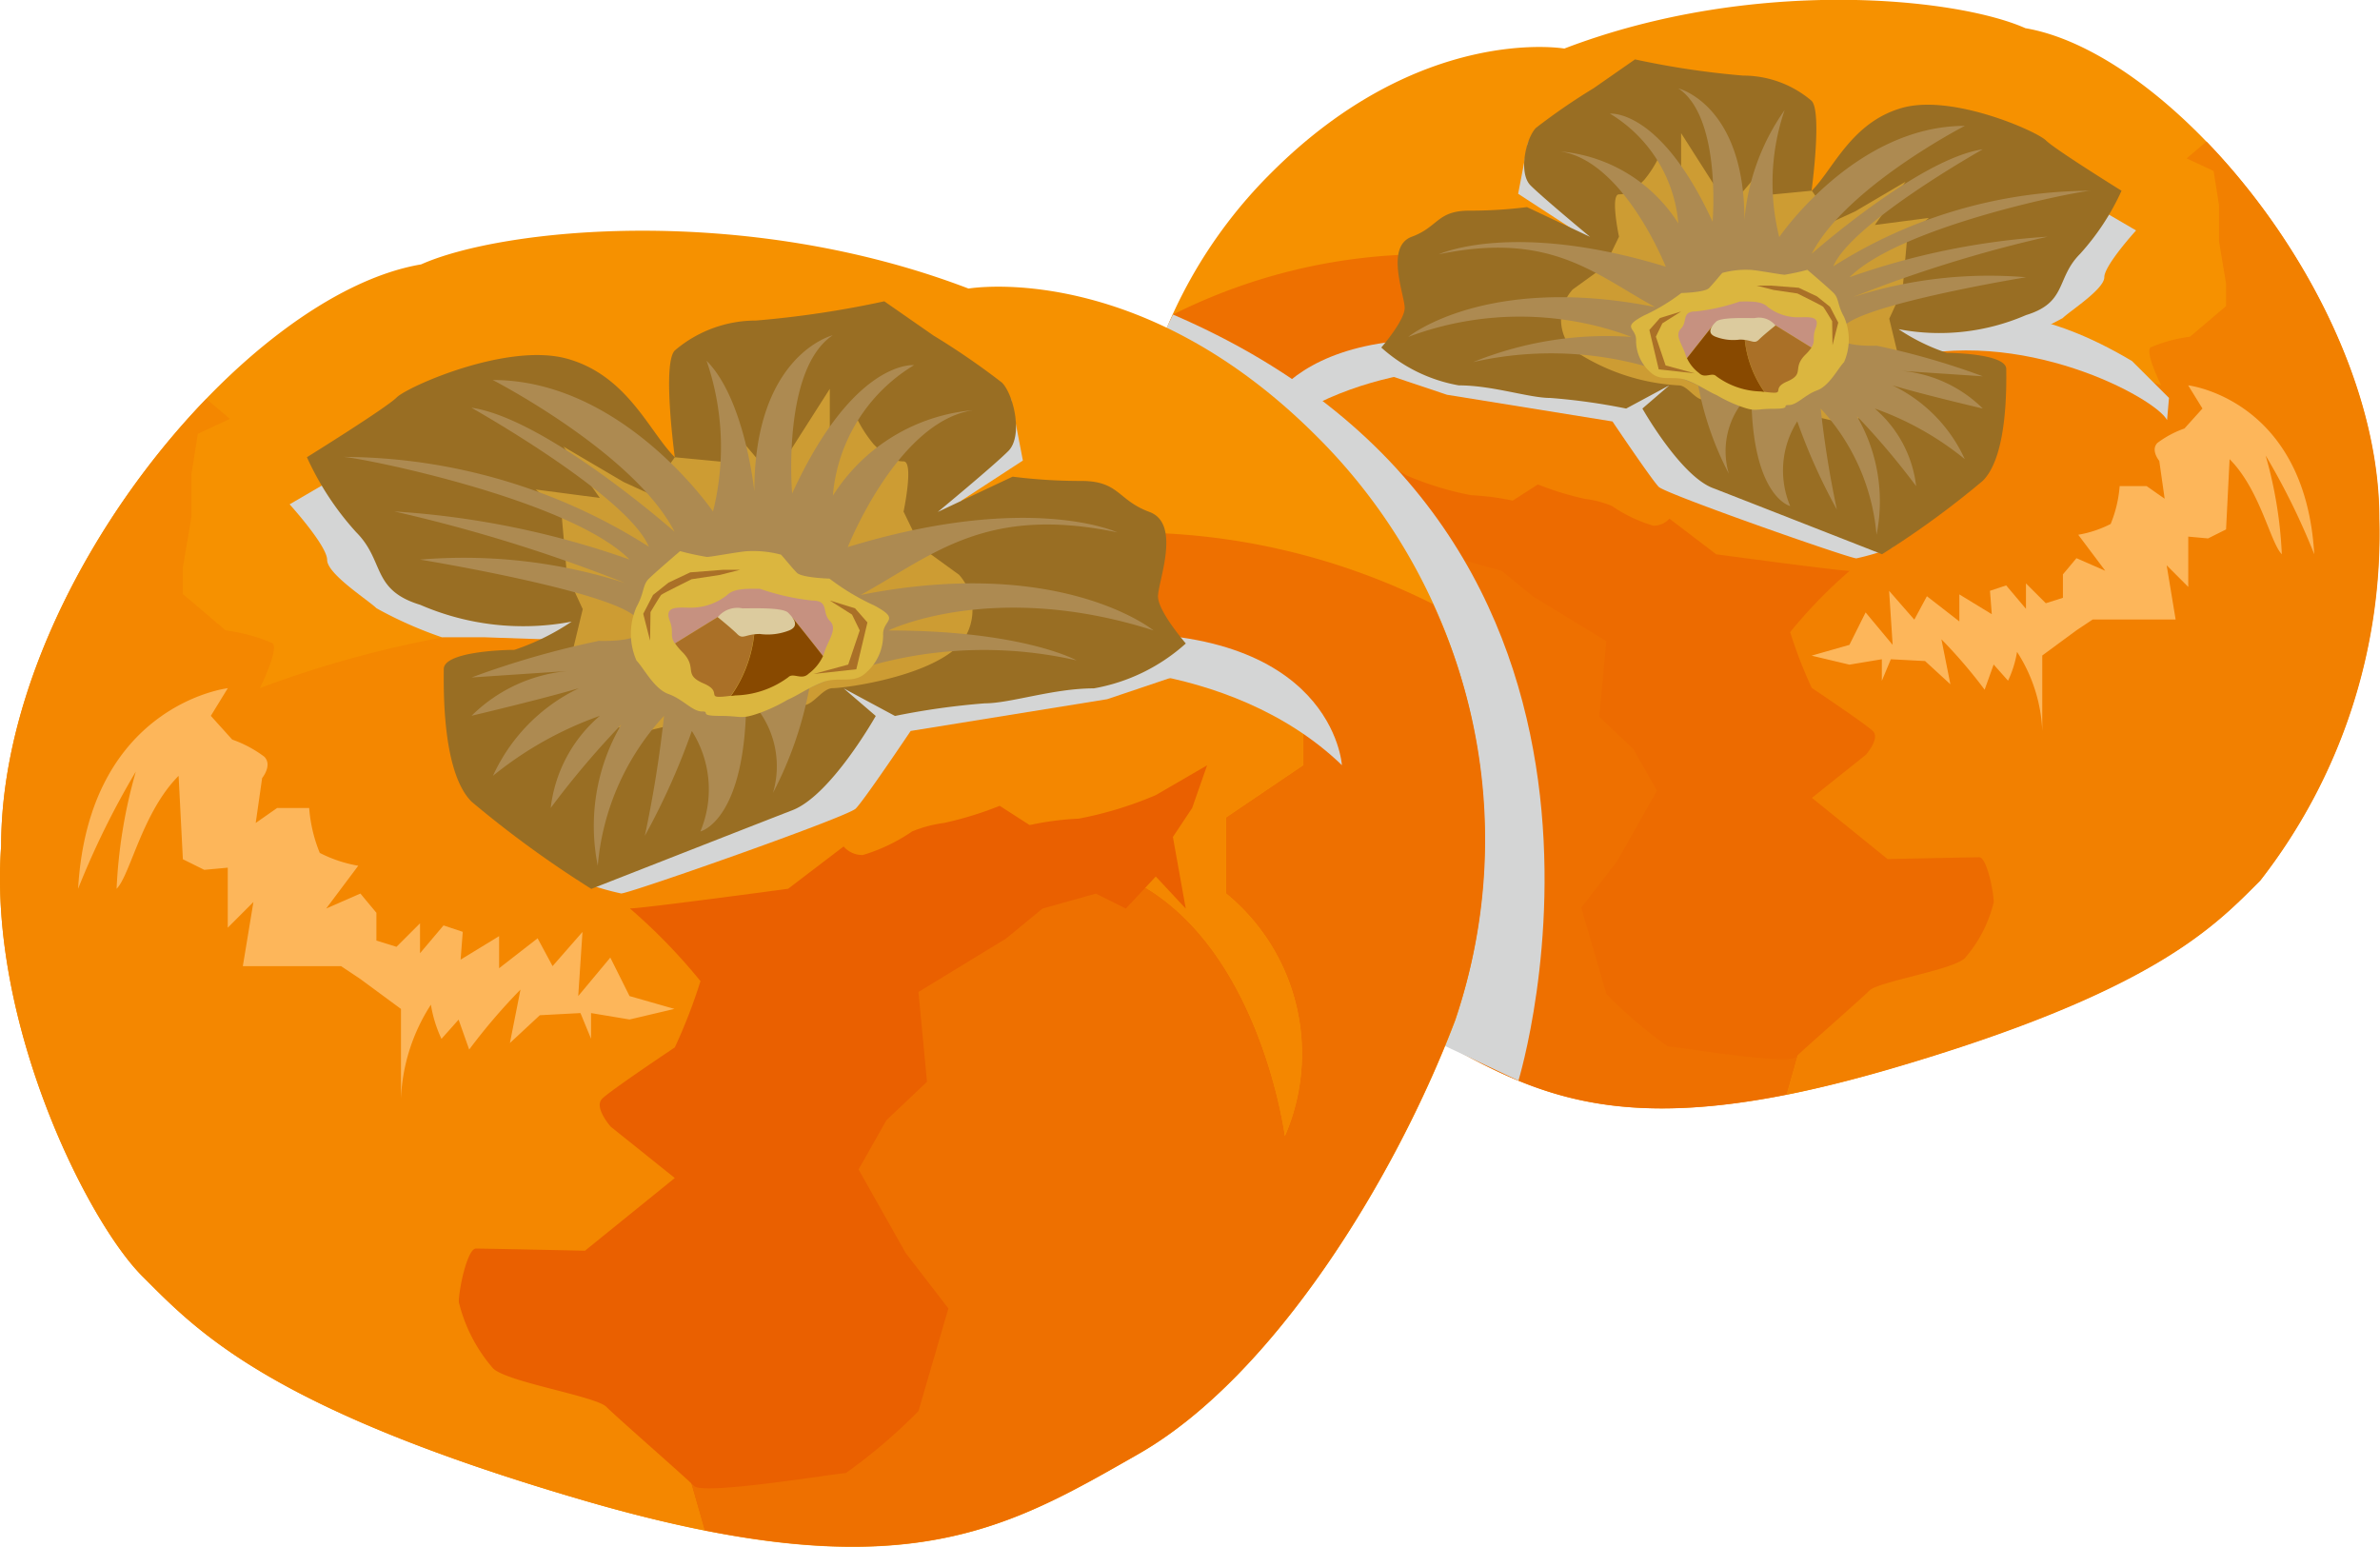 <svg id="グループ_393" data-name="グループ 393" xmlns="http://www.w3.org/2000/svg" xmlns:xlink="http://www.w3.org/1999/xlink" width="67.441" height="43.833" viewBox="0 0 67.441 43.833">
  <defs>
    <clipPath id="clip-path">
      <rect id="長方形_713" data-name="長方形 713" width="67.441" height="43.833" fill="none"/>
    </clipPath>
    <clipPath id="clip-path-3">
      <rect id="長方形_706" data-name="長方形 706" width="7.615" height="3.146" fill="none"/>
    </clipPath>
    <clipPath id="clip-path-4">
      <rect id="長方形_707" data-name="長方形 707" width="7.773" height="2.986" fill="none"/>
    </clipPath>
    <clipPath id="clip-path-5">
      <rect id="長方形_708" data-name="長方形 708" width="21.307" height="12.045" fill="none"/>
    </clipPath>
    <clipPath id="clip-path-6">
      <rect id="長方形_709" data-name="長方形 709" width="11.251" height="21.709" fill="none"/>
    </clipPath>
    <clipPath id="clip-path-7">
      <rect id="長方形_710" data-name="長方形 710" width="9.041" height="3.735" fill="none"/>
    </clipPath>
    <clipPath id="clip-path-8">
      <rect id="長方形_711" data-name="長方形 711" width="25.297" height="14.301" fill="none"/>
    </clipPath>
  </defs>
  <g id="グループ_176" data-name="グループ 176" clip-path="url(#clip-path)">
    <g id="グループ_175" data-name="グループ 175">
      <g id="グループ_174" data-name="グループ 174" clip-path="url(#clip-path)">
        <path id="パス_1075" data-name="パス 1075" d="M175.433,14.675C175.426,8.55,169.6,1.514,165.413.8c-1.94-.865-7.708-1.471-13.065.577,0,0-4.084-.71-8.315,3.531a13.574,13.574,0,0,0-3.3,13.937c1.434,3.775,4.349,8.518,7.566,10.352s5.669,3.311,13.22,1.107,9.258-4.068,10.558-5.371a15.988,15.988,0,0,0,3.356-10.263" transform="translate(-108.02 -0.001)" fill="#f69100"/>
        <path id="パス_1076" data-name="パス 1076" d="M141.267,33.237a16.064,16.064,0,0,1,7.251-1.709l-.033.442.2,2.139-1.765.374-2.553,1.781v.817l1.842,1.247v1.815a4.939,4.939,0,0,0-1.408,5.791s.709-5.494,4.589-6.454,8.352,8.169,8.352,8.169l1.613,5.245-.7,2.451c-5.389,1.07-7.595-.246-10.365-1.829-3.215-1.837-6.125-6.584-7.554-10.361a13.315,13.315,0,0,1,.531-9.917" transform="translate(-108.027 -24.324)" fill="#ee7000"/>
        <path id="パス_1077" data-name="パス 1077" d="M172.429,36.867s-4.472-9.13-8.352-8.169-4.589,6.454-4.589,6.454a4.939,4.939,0,0,1,1.408-5.791V27.546L159.054,26.3v-.817l2.553-1.781,1.765-.374-.2-2.139.033-.442c.554-.01,1.123,0,1.711.04l2.705-.046,1.072-1.281,8.013-.765,1.225,1.888-2.5,2.246a25.675,25.675,0,0,1,8.523,1.633s-.459-.919-.306-1.072a4.162,4.162,0,0,1,1.123-.306l1.021-.868v-.638l-.2-1.2V19.358l-.153-.97-.765-.357.563-.477c2.681,2.776,4.9,6.9,4.9,10.684A15.988,15.988,0,0,1,186.759,38.5c-1.3,1.3-3.011,3.164-10.565,5.359-1.045.3-1.989.534-2.854.706l.7-2.451Z" transform="translate(-122.713 -13.543)" fill="#f28000"/>
        <g id="グループ_158" data-name="グループ 158" transform="translate(35.414 9.61)" style="mix-blend-mode: multiply;isolation: isolate">
          <g id="グループ_157" data-name="グループ 157">
            <g id="グループ_156" data-name="グループ 156" clip-path="url(#clip-path-3)">
              <path id="パス_1078" data-name="パス 1078" d="M162.612,43.086c-.55-.4-4.942-.461-7.614,2.119,0,0,.2-3.409,5.951-3.13l1.418.433Z" transform="translate(-154.998 -42.058)" fill="#d4d5d5"/>
            </g>
          </g>
        </g>
        <g id="グループ_161" data-name="グループ 161" transform="translate(53.688 8.918)" style="mix-blend-mode: multiply;isolation: isolate">
          <g id="グループ_160" data-name="グループ 160">
            <g id="グループ_159" data-name="グループ 159" clip-path="url(#clip-path-4)">
              <path id="パス_1079" data-name="パス 1079" d="M242.693,42.019c-.3-.613-4.15-2.723-7.719-1.7,0,0,1.776-2.917,6.724.024l1.05,1.047Z" transform="translate(-234.974 -39.032)" fill="#d4d5d5"/>
            </g>
          </g>
        </g>
        <g id="グループ_164" data-name="グループ 164" transform="translate(39.222 3.773)" style="mix-blend-mode: multiply;isolation: isolate">
          <g id="グループ_163" data-name="グループ 163">
            <g id="グループ_162" data-name="グループ 162" clip-path="url(#clip-path-5)">
              <path id="パス_1080" data-name="パス 1080" d="M191.176,18.227l1.791,1.045s-.9.987-.9,1.326-.981.96-1.176,1.155a9.683,9.683,0,0,1-1.56.691h-1.009l-2.714.093,1.958,3.8-1.5,1.915a6.408,6.408,0,0,1-1.025.312c-.2,0-5.4-1.824-5.6-2.026s-1.311-1.853-1.311-1.853l-4.69-.757-1.79-.6,3.807-2.934,1.476-1.2-1.476-.961.283-1.474,1.533-.238,6.64,3.165Z" transform="translate(-171.66 -16.515)" fill="#d4d5d5"/>
            </g>
          </g>
        </g>
        <path id="パス_1081" data-name="パス 1081" d="M235.355,47.787s3.317.388,3.573,4.787a19.681,19.681,0,0,0-1.378-2.8,12.031,12.031,0,0,1,.459,2.8c-.327-.327-.613-1.827-1.48-2.695l-.1,1.991-.51.255-.561-.051V53.5l-.612-.613L235,54.422H232.65l-.459.306-.97.714v2.144a4.457,4.457,0,0,0-.715-2.246,3.076,3.076,0,0,1-.255.817l-.408-.459-.255.714a14.153,14.153,0,0,0-1.225-1.429l.255,1.276L227.9,55.6l-.97-.051-.255.612v-.612l-.919.153-1.072-.255,1.072-.306.459-.919.766.919-.1-1.531.714.817.357-.664.919.714v-.766l.919.561-.051-.663.459-.153.561.664V53.4l.562.561.485-.153v-.664l.383-.459.817.357-.766-1.021a3.175,3.175,0,0,0,.919-.306,3.532,3.532,0,0,0,.255-1.072h.765l.51.357-.153-1.072s-.255-.306-.051-.51a2.834,2.834,0,0,1,.765-.408l.51-.566Z" transform="translate(-173.35 -36.868)" fill="#fdb65a"/>
        <path id="パス_1082" data-name="パス 1082" d="M183.5,11.081c.611-.612,1.123-1.938,2.552-2.346s3.828.664,4.083.919,2.143,1.427,2.143,1.427a6.891,6.891,0,0,1-1.174,1.788c-.689.689-.358,1.378-1.531,1.735a6.173,6.173,0,0,1-3.613.4,5.659,5.659,0,0,0,1.368.671c.306,0,1.684.051,1.684.459s.051,2.45-.663,3.164a25.439,25.439,0,0,1-2.858,2.083s-3.879-1.521-4.8-1.878-1.99-2.25-1.99-2.25l.765-.659-1.225.659a17.512,17.512,0,0,0-2.144-.3c-.613,0-1.633-.357-2.6-.357a4.43,4.43,0,0,1-2.195-1.072s.663-.766.663-1.123-.561-1.735.2-2.016.714-.74,1.633-.74a12.863,12.863,0,0,0,1.633-.1l1.786.842s-1.327-1.1-1.684-1.455-.128-1.352.153-1.633a17.689,17.689,0,0,1,1.633-1.123l1.173-.817a23.789,23.789,0,0,0,3.062.459,2.985,2.985,0,0,1,1.94.714c.306.306,0,2.55,0,2.55" transform="translate(-132.161 -5.676)" fill="#996e23"/>
        <path id="パス_1083" data-name="パス 1083" d="M193.83,20.954l.919-.664.408-.842s-.255-1.2,0-1.2.434-.127.714-.408a3.137,3.137,0,0,0,.51-.868l.536.868V16.514l.944,1.48.357-1.021.3,1.373.776-.914v.84l.558-.053.769-.074.612.869.613-.281,1.429-.842-.868,1.225,1.531-.2-.613.533-.133,1.506-.377.817.357,1.48a9.321,9.321,0,0,1-.765,1.067,1.484,1.484,0,0,1-1.123.362,16.62,16.62,0,0,0-1.837-.362,14.186,14.186,0,0,1-1.888-.25c-.255,0-.459-.408-.714-.408a5.938,5.938,0,0,1-3.011-1.021,1.268,1.268,0,0,1,0-1.684" transform="translate(-149.28 -12.741)" fill="#cd9c33"/>
        <path id="パス_1084" data-name="パス 1084" d="M187.922,18.228a20.937,20.937,0,0,1,3.011.868l-2.3-.153a3.734,3.734,0,0,1,2.3,1.067s-1.708-.4-2.564-.659a4.3,4.3,0,0,1,2.053,2.092,8.571,8.571,0,0,0-2.552-1.434,3.408,3.408,0,0,1,1.174,2.2,21.032,21.032,0,0,0-1.684-1.99,4.79,4.79,0,0,1,.561,3.368,6.007,6.007,0,0,0-1.582-3.577,28.486,28.486,0,0,0,.459,2.863,16.579,16.579,0,0,1-1.123-2.5,2.6,2.6,0,0,0-.2,2.4s-1.1-.255-1.1-3.215a2.249,2.249,0,0,0-.638,2.3,8.967,8.967,0,0,1-.868-2.5,9.978,9.978,0,0,0-6.38-.664,10.071,10.071,0,0,1,4.491-.714,9,9,0,0,0-6.329,0s2.195-1.8,6.992-.847c-1.712-.939-2.961-2.152-6.125-1.494,0,0,2.093-.976,6.431.351,0,0-1.191-3.011-2.994-3.266a4.408,4.408,0,0,1,3.351,2.042,4.027,4.027,0,0,0-1.939-3.113s1.429-.153,2.909,3.062c0,0,.255-2.96-.97-3.777,0,0,1.872.459,1.872,3.726a6.341,6.341,0,0,1,1.14-3.113,6.334,6.334,0,0,0-.153,3.6S187.309,12,190.422,12c0,0-3.368,1.735-4.338,3.624,0,0,3.062-2.705,4.848-2.96,0,0-3.726,2.093-4.236,3.317a13.653,13.653,0,0,1,7.3-2.143c-.359.005-5.384,1-6.839,2.45a20.726,20.726,0,0,1,5.614-1.148,37.292,37.292,0,0,0-5.512,1.71,12.585,12.585,0,0,1,4.9-.561s-4.516.74-5.155,1.378.919.561.919.561" transform="translate(-134.747 -8.433)" fill="#ad8a51"/>
        <path id="パス_1085" data-name="パス 1085" d="M203.7,34.12s.662-.017.784-.138.312-.364.381-.433a2.555,2.555,0,0,1,.775-.087c.161,0,.888.139.992.139a6.442,6.442,0,0,0,.641-.139s.589.5.745.658.1.329.295.675a1.594,1.594,0,0,1,0,1.282c-.165.165-.416.675-.762.8s-.571.416-.8.416.107.106-.431.106-.485.1-.962-.075a3.955,3.955,0,0,1-.65-.309c-.277-.121-.463-.273-.846-.422s-.747.058-1.042-.236a1.18,1.18,0,0,1-.4-.912c0-.352-.433-.335.208-.681a5.6,5.6,0,0,0,1.07-.641" transform="translate(-156.059 -25.816)" fill="#dbb63f"/>
        <path id="パス_1086" data-name="パス 1086" d="M210.026,38.206s-.8-.233-.919-.1c-.076.089-.457.571-.714.9-.012-.029-.024-.061-.036-.1-.1-.312-.318-.552-.126-.745s0-.482.42-.482a5.6,5.6,0,0,0,1.242-.28c.265,0,.615-.022.784.147a1.392,1.392,0,0,0,.866.3c.312,0,.641-.052.5.312-.109.287.012.342-.122.544l-1.021-.63Z" transform="translate(-160.594 -28.855)" fill="#c69180"/>
        <path id="パス_1087" data-name="パス 1087" d="M216.306,40.487l.009,0,.877-.128,1.021.63a1.348,1.348,0,0,1-.172.2c-.39.39,0,.537-.52.762-.5.215.047.382-.641.291a3.124,3.124,0,0,1-.573-1.759" transform="translate(-166.882 -31.139)" fill="#aa7027"/>
        <path id="パス_1088" data-name="パス 1088" d="M209.915,40.353c.109-.127.823.07.911.095a3.124,3.124,0,0,0,.573,1.759l-.1-.014a2.206,2.206,0,0,1-1.264-.433c-.121-.121-.321.078-.485-.087a1.109,1.109,0,0,1-.345-.423c.256-.325.638-.808.714-.9" transform="translate(-161.402 -31.1)" fill="#884900"/>
        <path id="パス_1089" data-name="パス 1089" d="M213.956,39.651a.6.6,0,0,0-.593-.208c-.256,0-.957-.027-1.087.1s-.295.33,0,.434a1.4,1.4,0,0,0,.671.075c.351,0,.4.141.542,0s.468-.4.468-.4" transform="translate(-163.646 -30.429)" fill="#dccb9e"/>
        <path id="パス_1090" data-name="パス 1090" d="M217.851,35.422h.408l.785.061.517.244.37.295.234.449-.163.642-.01-.683s-.225-.379-.255-.409-.729-.376-.729-.376l-.678-.1Z" transform="translate(-168.075 -27.329)" fill="#aa7027"/>
        <path id="パス_1091" data-name="パス 1091" d="M205.459,38.629l-.532.337-.183.377.275.815.825.224-1.019-.112-.265-1.117.3-.339Z" transform="translate(-157.822 -29.803)" fill="#aa7027"/>
        <path id="パス_1092" data-name="パス 1092" d="M182.847,59.249c-.306,0-3.777-.469-3.777-.469l-1.327-1.011a.592.592,0,0,1-.459.2,4.189,4.189,0,0,1-1.174-.561,3.022,3.022,0,0,0-.766-.2,8.427,8.427,0,0,1-1.327-.408l-.714.459a7.222,7.222,0,0,0-1.174-.153,8.924,8.924,0,0,1-1.837-.561l-1.225-.714.357,1.021.459.689-.306,1.71.714-.766.714.766.715-.357,1.276.357.868.714,2.092,1.276-.2,2.143.97.919.664,1.174-1.123,1.99-1.021,1.327.714,2.45a13.087,13.087,0,0,0,1.735,1.48c.2,0,3.394.536,3.624.306s1.837-1.633,2.092-1.888,2.373-.587,2.705-.919a3.765,3.765,0,0,0,.817-1.582c0-.306-.2-1.276-.408-1.276s-2.6.051-2.6.051l-2.144-1.735,1.531-1.222s.408-.462.2-.667-1.735-1.225-1.735-1.225a12.946,12.946,0,0,1-.612-1.582,13.7,13.7,0,0,1,1.684-1.735" transform="translate(-130.438 -43.073)" fill="#ed6b00"/>
        <g id="グループ_167" data-name="グループ 167" transform="translate(32.519 8.913)" style="mix-blend-mode: multiply;isolation: isolate">
          <g id="グループ_166" data-name="グループ 166">
            <g id="グループ_165" data-name="グループ 165" clip-path="url(#clip-path-6)">
              <path id="パス_1093" data-name="パス 1093" d="M145.247,58.954c.939,0,5.5.778,5.5.778l2.085.985s4.747-15.449-9.789-21.709l-.721,1.492Z" transform="translate(-142.324 -39.008)" fill="#d4d5d5"/>
            </g>
          </g>
        </g>
        <path id="パス_1094" data-name="パス 1094" d="M.035,46.034c.009-7.272,6.927-15.626,11.9-16.468,2.3-1.027,9.152-1.746,15.512.685,0,0,4.849-.843,9.872,4.193a16.116,16.116,0,0,1,3.919,16.547c-1.7,4.482-5.163,10.113-8.983,12.29s-6.731,3.931-15.7,1.314S5.563,59.766,4.02,58.219-.334,51.063.035,46.034" transform="translate(-0.002 -22.074)" fill="#f69100"/>
        <path id="パス_1095" data-name="パス 1095" d="M105.2,68.073a19.075,19.075,0,0,0-8.609-2.029l.04.525-.239,2.54,2.1.444,3.031,2.114v.969l-2.188,1.481v2.155A5.864,5.864,0,0,1,101,83.147s-.842-6.523-5.449-7.663-9.916,9.7-9.916,9.7L83.72,91.41l.834,2.91c6.4,1.27,9.017-.292,12.306-2.172,3.818-2.182,7.272-7.817,8.968-12.3a15.81,15.81,0,0,0-.63-11.774" transform="translate(-64.591 -50.954)" fill="#ee7000"/>
        <path id="パス_1096" data-name="パス 1096" d="M21.044,72.384s5.309-10.84,9.916-9.7,5.449,7.663,5.449,7.663a5.863,5.863,0,0,0-1.671-6.875V61.317l2.188-1.481v-.969l-3.031-2.115-2.1-.443.239-2.54L32,53.245c-.657-.011-1.333,0-2.031.048l-3.212-.055-1.272-1.521-9.514-.909L14.514,53.05l2.969,2.666a30.484,30.484,0,0,0-10.12,1.939s.545-1.091.364-1.273a4.947,4.947,0,0,0-1.333-.364l-1.212-1.03v-.757l.242-1.424V51.6l.182-1.151.909-.424-.668-.566C2.665,52.75.032,57.651.032,62.139c-.364,5.029,2.454,10.635,4,12.18s3.575,3.757,12.543,6.363c1.24.36,2.361.634,3.388.838l-.834-2.91Z" transform="translate(0 -38.155)" fill="#f48700"/>
        <g id="グループ_170" data-name="グループ 170" transform="translate(28.984 17.947)" style="mix-blend-mode: multiply;isolation: isolate">
          <g id="グループ_169" data-name="グループ 169">
            <g id="グループ_168" data-name="グループ 168" clip-path="url(#clip-path-7)">
              <path id="パス_1097" data-name="パス 1097" d="M126.855,79.767c.653-.477,5.867-.547,9.041,2.515,0,0-.24-4.047-7.065-3.716l-1.683.514Z" transform="translate(-126.855 -78.547)" fill="#d4d5d5"/>
            </g>
          </g>
        </g>
        <g id="グループ_173" data-name="グループ 173" transform="translate(8.207 11.017)" style="mix-blend-mode: multiply;isolation: isolate">
          <g id="グループ_172" data-name="グループ 172">
            <g id="グループ_171" data-name="グループ 171" clip-path="url(#clip-path-8)">
              <path id="パス_1098" data-name="パス 1098" d="M38.049,50.252l-2.127,1.241s1.063,1.172,1.063,1.574,1.164,1.14,1.4,1.372a11.481,11.481,0,0,0,1.852.821h1.2l3.223.11-2.324,4.506L44.1,62.149a7.609,7.609,0,0,0,1.217.371c.239,0,6.406-2.166,6.646-2.405s1.557-2.2,1.557-2.2l5.568-.9,2.126-.716L56.7,52.817l-1.752-1.424L56.7,50.252,56.363,48.5l-1.82-.282L46.66,51.977Z" transform="translate(-35.922 -48.219)" fill="#d4d5d5"/>
            </g>
          </g>
        </g>
        <path id="パス_1099" data-name="パス 1099" d="M13.929,85.348s-3.939.461-4.242,5.684a23.409,23.409,0,0,1,1.636-3.321,14.29,14.29,0,0,0-.545,3.321c.388-.388.727-2.169,1.757-3.2l.121,2.363.606.3.666-.061v1.7l.727-.727-.3,1.818H17.14l.545.364,1.151.848v2.545a5.29,5.29,0,0,1,.848-2.666,3.65,3.65,0,0,0,.3.969l.485-.545.3.848a16.828,16.828,0,0,1,1.454-1.7l-.3,1.515.848-.788,1.151-.061.3.727v-.727l1.091.182,1.272-.3-1.272-.364-.545-1.091-.909,1.091.121-1.818-.848.969-.424-.788-1.091.848v-.909l-1.091.666.061-.788-.545-.182-.666.788v-.848l-.667.666L18.14,92.5v-.788l-.454-.545-.969.424.909-1.212a3.767,3.767,0,0,1-1.091-.364,4.19,4.19,0,0,1-.3-1.272h-.909l-.606.424.182-1.272s.3-.364.061-.606a3.364,3.364,0,0,0-.909-.485l-.606-.672Z" transform="translate(-7.474 -65.847)" fill="#fdb65a"/>
        <path id="パス_1100" data-name="パス 1100" d="M48.488,41.767c-.726-.726-1.333-2.3-3.03-2.785s-4.545.788-4.848,1.091-2.545,1.695-2.545,1.695a8.188,8.188,0,0,0,1.394,2.123c.818.818.425,1.636,1.818,2.06a7.328,7.328,0,0,0,4.29.476,6.717,6.717,0,0,1-1.624.8c-.364,0-2,.061-2,.545s-.061,2.909.788,3.757A30.2,30.2,0,0,0,46.124,54s4.605-1.806,5.7-2.23S54.184,49.1,54.184,49.1l-.909-.782,1.454.782a20.8,20.8,0,0,1,2.545-.358c.727,0,1.939-.424,3.09-.424a5.26,5.26,0,0,0,2.606-1.272s-.788-.909-.788-1.333.666-2.06-.242-2.394-.848-.879-1.939-.879a15.23,15.23,0,0,1-1.939-.121l-2.121,1s1.575-1.3,2-1.727.151-1.606-.182-1.939a21.041,21.041,0,0,0-1.939-1.333l-1.394-.97a28.234,28.234,0,0,1-3.636.545,3.542,3.542,0,0,0-2.3.848c-.364.364,0,3.028,0,3.028" transform="translate(-29.368 -28.812)" fill="#996e23"/>
        <path id="パス_1101" data-name="パス 1101" d="M78.439,53.491,77.349,52.7l-.485-1s.3-1.424,0-1.424-.515-.151-.848-.485a3.717,3.717,0,0,1-.606-1.03l-.636,1.03V48.219l-1.121,1.757-.424-1.212-.351,1.63-.921-1.085v1l-.663-.063-.913-.087-.727,1.032-.727-.333-1.7-1,1.03,1.454-1.818-.239.728.633.158,1.788.448.969-.424,1.757a11.073,11.073,0,0,0,.909,1.267,1.763,1.763,0,0,0,1.333.43,19.719,19.719,0,0,1,2.181-.43,16.84,16.84,0,0,0,2.242-.3c.3,0,.545-.485.848-.485s2.666-.3,3.575-1.212a1.506,1.506,0,0,0,0-2" transform="translate(-51.26 -37.202)" fill="#cd9c33"/>
        <path id="パス_1102" data-name="パス 1102" d="M49.784,50.254a24.847,24.847,0,0,0-3.575,1.03l2.727-.182a4.433,4.433,0,0,0-2.727,1.267s2.027-.479,3.044-.782a5.1,5.1,0,0,0-2.438,2.484,10.174,10.174,0,0,1,3.03-1.7,4.046,4.046,0,0,0-1.394,2.611,25.014,25.014,0,0,1,2-2.363,5.688,5.688,0,0,0-.666,4,7.133,7.133,0,0,1,1.878-4.247,33.8,33.8,0,0,1-.545,3.4A19.682,19.682,0,0,0,52.45,52.8a3.086,3.086,0,0,1,.242,2.848s1.3-.3,1.3-3.818a2.67,2.67,0,0,1,.757,2.727,10.647,10.647,0,0,0,1.03-2.969,11.844,11.844,0,0,1,7.574-.788s-1.515-.848-5.333-.848c0,0,2.969-1.454,7.514,0,0,0-2.606-2.133-8.3-1.006,2.032-1.115,3.516-2.555,7.272-1.774,0,0-2.485-1.159-7.636.417,0,0,1.414-3.575,3.555-3.878a5.233,5.233,0,0,0-3.979,2.424,4.781,4.781,0,0,1,2.3-3.7s-1.7-.182-3.454,3.636c0,0-.3-3.515,1.151-4.484,0,0-2.222.545-2.222,4.423,0,0-.263-2.605-1.353-3.7a7.52,7.52,0,0,1,.182,4.272s-2.545-3.727-6.241-3.727c0,0,4,2.06,5.151,4.3,0,0-3.636-3.212-5.757-3.515,0,0,4.423,2.485,5.029,3.939a16.209,16.209,0,0,0-8.665-2.545c.427.006,6.393,1.182,8.12,2.909a24.607,24.607,0,0,0-6.666-1.363,44.277,44.277,0,0,1,6.544,2.03,14.947,14.947,0,0,0-5.817-.666s5.363.879,6.12,1.636-1.091.666-1.091.666" transform="translate(-32.846 -32.087)" fill="#ad8a51"/>
        <path id="パス_1103" data-name="パス 1103" d="M83.886,69.122s-.787-.021-.931-.165-.37-.432-.452-.514a3.043,3.043,0,0,0-.92-.1c-.191,0-1.054.165-1.178.165a7.647,7.647,0,0,1-.761-.165s-.7.6-.884.781-.123.391-.35.8a1.891,1.891,0,0,0,0,1.522c.2.2.494.8.905.946s.679.494.946.494-.127.126.512.126.576.113,1.142-.089a4.718,4.718,0,0,0,.772-.366c.329-.144.55-.324,1-.5s.887.069,1.237-.28a1.4,1.4,0,0,0,.473-1.083c0-.418.514-.4-.247-.809a6.644,6.644,0,0,1-1.27-.761" transform="translate(-60.373 -52.726)" fill="#dbb63f"/>
        <path id="パス_1104" data-name="パス 1104" d="M85.353,73.972s.954-.277,1.092-.115c.09.105.543.678.847,1.064.015-.035.029-.072.043-.114.123-.37.378-.656.149-.884s-.005-.573-.5-.573a6.651,6.651,0,0,1-1.475-.332c-.314,0-.73-.026-.931.175a1.652,1.652,0,0,1-1.028.36c-.37,0-.761-.062-.6.37.13.34-.014.407.145.645l1.212-.748Z" transform="translate(-63.972 -56.333)" fill="#c69180"/>
        <path id="パス_1105" data-name="パス 1105" d="M85.985,76.68l-.011,0-1.041-.152-1.212.748a1.614,1.614,0,0,0,.2.239c.463.463,0,.637.617.9.589.255-.055.453.762.346a3.709,3.709,0,0,0,.681-2.088" transform="translate(-64.592 -59.045)" fill="#aa7027"/>
        <path id="パス_1106" data-name="パス 1106" d="M92.411,76.522c-.129-.151-.977.083-1.081.112a3.711,3.711,0,0,1-.681,2.088l.123-.017a2.622,2.622,0,0,0,1.5-.514c.144-.144.38.093.576-.1a1.319,1.319,0,0,0,.41-.5c-.3-.386-.758-.959-.848-1.064" transform="translate(-69.937 -58.999)" fill="#884900"/>
        <path id="パス_1107" data-name="パス 1107" d="M89.026,75.688a.717.717,0,0,1,.7-.247c.3,0,1.136-.032,1.291.122s.35.392,0,.515a1.665,1.665,0,0,1-.8.089c-.417,0-.475.168-.643,0s-.555-.48-.555-.48" transform="translate(-68.685 -58.202)" fill="#dccb9e"/>
        <path id="パス_1108" data-name="パス 1108" d="M82.524,70.667H82.04l-.932.073-.614.29-.439.35-.278.534.194.762.012-.811s.267-.449.3-.485.865-.446.865-.446l.8-.121Z" transform="translate(-61.55 -54.521)" fill="#aa7027"/>
        <path id="パス_1109" data-name="パス 1109" d="M101.363,74.475l.631.4.218.448-.327.968-.98.266,1.21-.133.315-1.327-.351-.4Z" transform="translate(-77.85 -57.459)" fill="#aa7027"/>
        <path id="パス_1110" data-name="パス 1110" d="M61.743,98.956c.363,0,4.484-.557,4.484-.557L67.8,97.2a.7.7,0,0,0,.546.242,4.971,4.971,0,0,0,1.393-.667,3.593,3.593,0,0,1,.909-.242,10,10,0,0,0,1.575-.485l.848.545a8.57,8.57,0,0,1,1.394-.182,10.589,10.589,0,0,0,2.181-.666L78.1,94.9l-.424,1.212-.545.818.364,2.03-.849-.909-.848.909-.848-.424-1.515.424-1.03.848-2.484,1.515.242,2.545-1.151,1.091-.788,1.394,1.333,2.363,1.212,1.575-.848,2.909a15.514,15.514,0,0,1-2.06,1.757c-.242,0-4.03.636-4.3.364s-2.181-1.939-2.484-2.242-2.817-.7-3.211-1.091a4.471,4.471,0,0,1-.97-1.879c0-.364.242-1.515.485-1.515s3.09.061,3.09.061l2.545-2.06L61.2,105.14s-.485-.549-.243-.791,2.06-1.455,2.06-1.455a15.355,15.355,0,0,0,.727-1.878,16.273,16.273,0,0,0-2-2.06" transform="translate(-43.895 -73.214)" fill="#ea6000"/>
      </g>
    </g>
  </g>
</svg>
